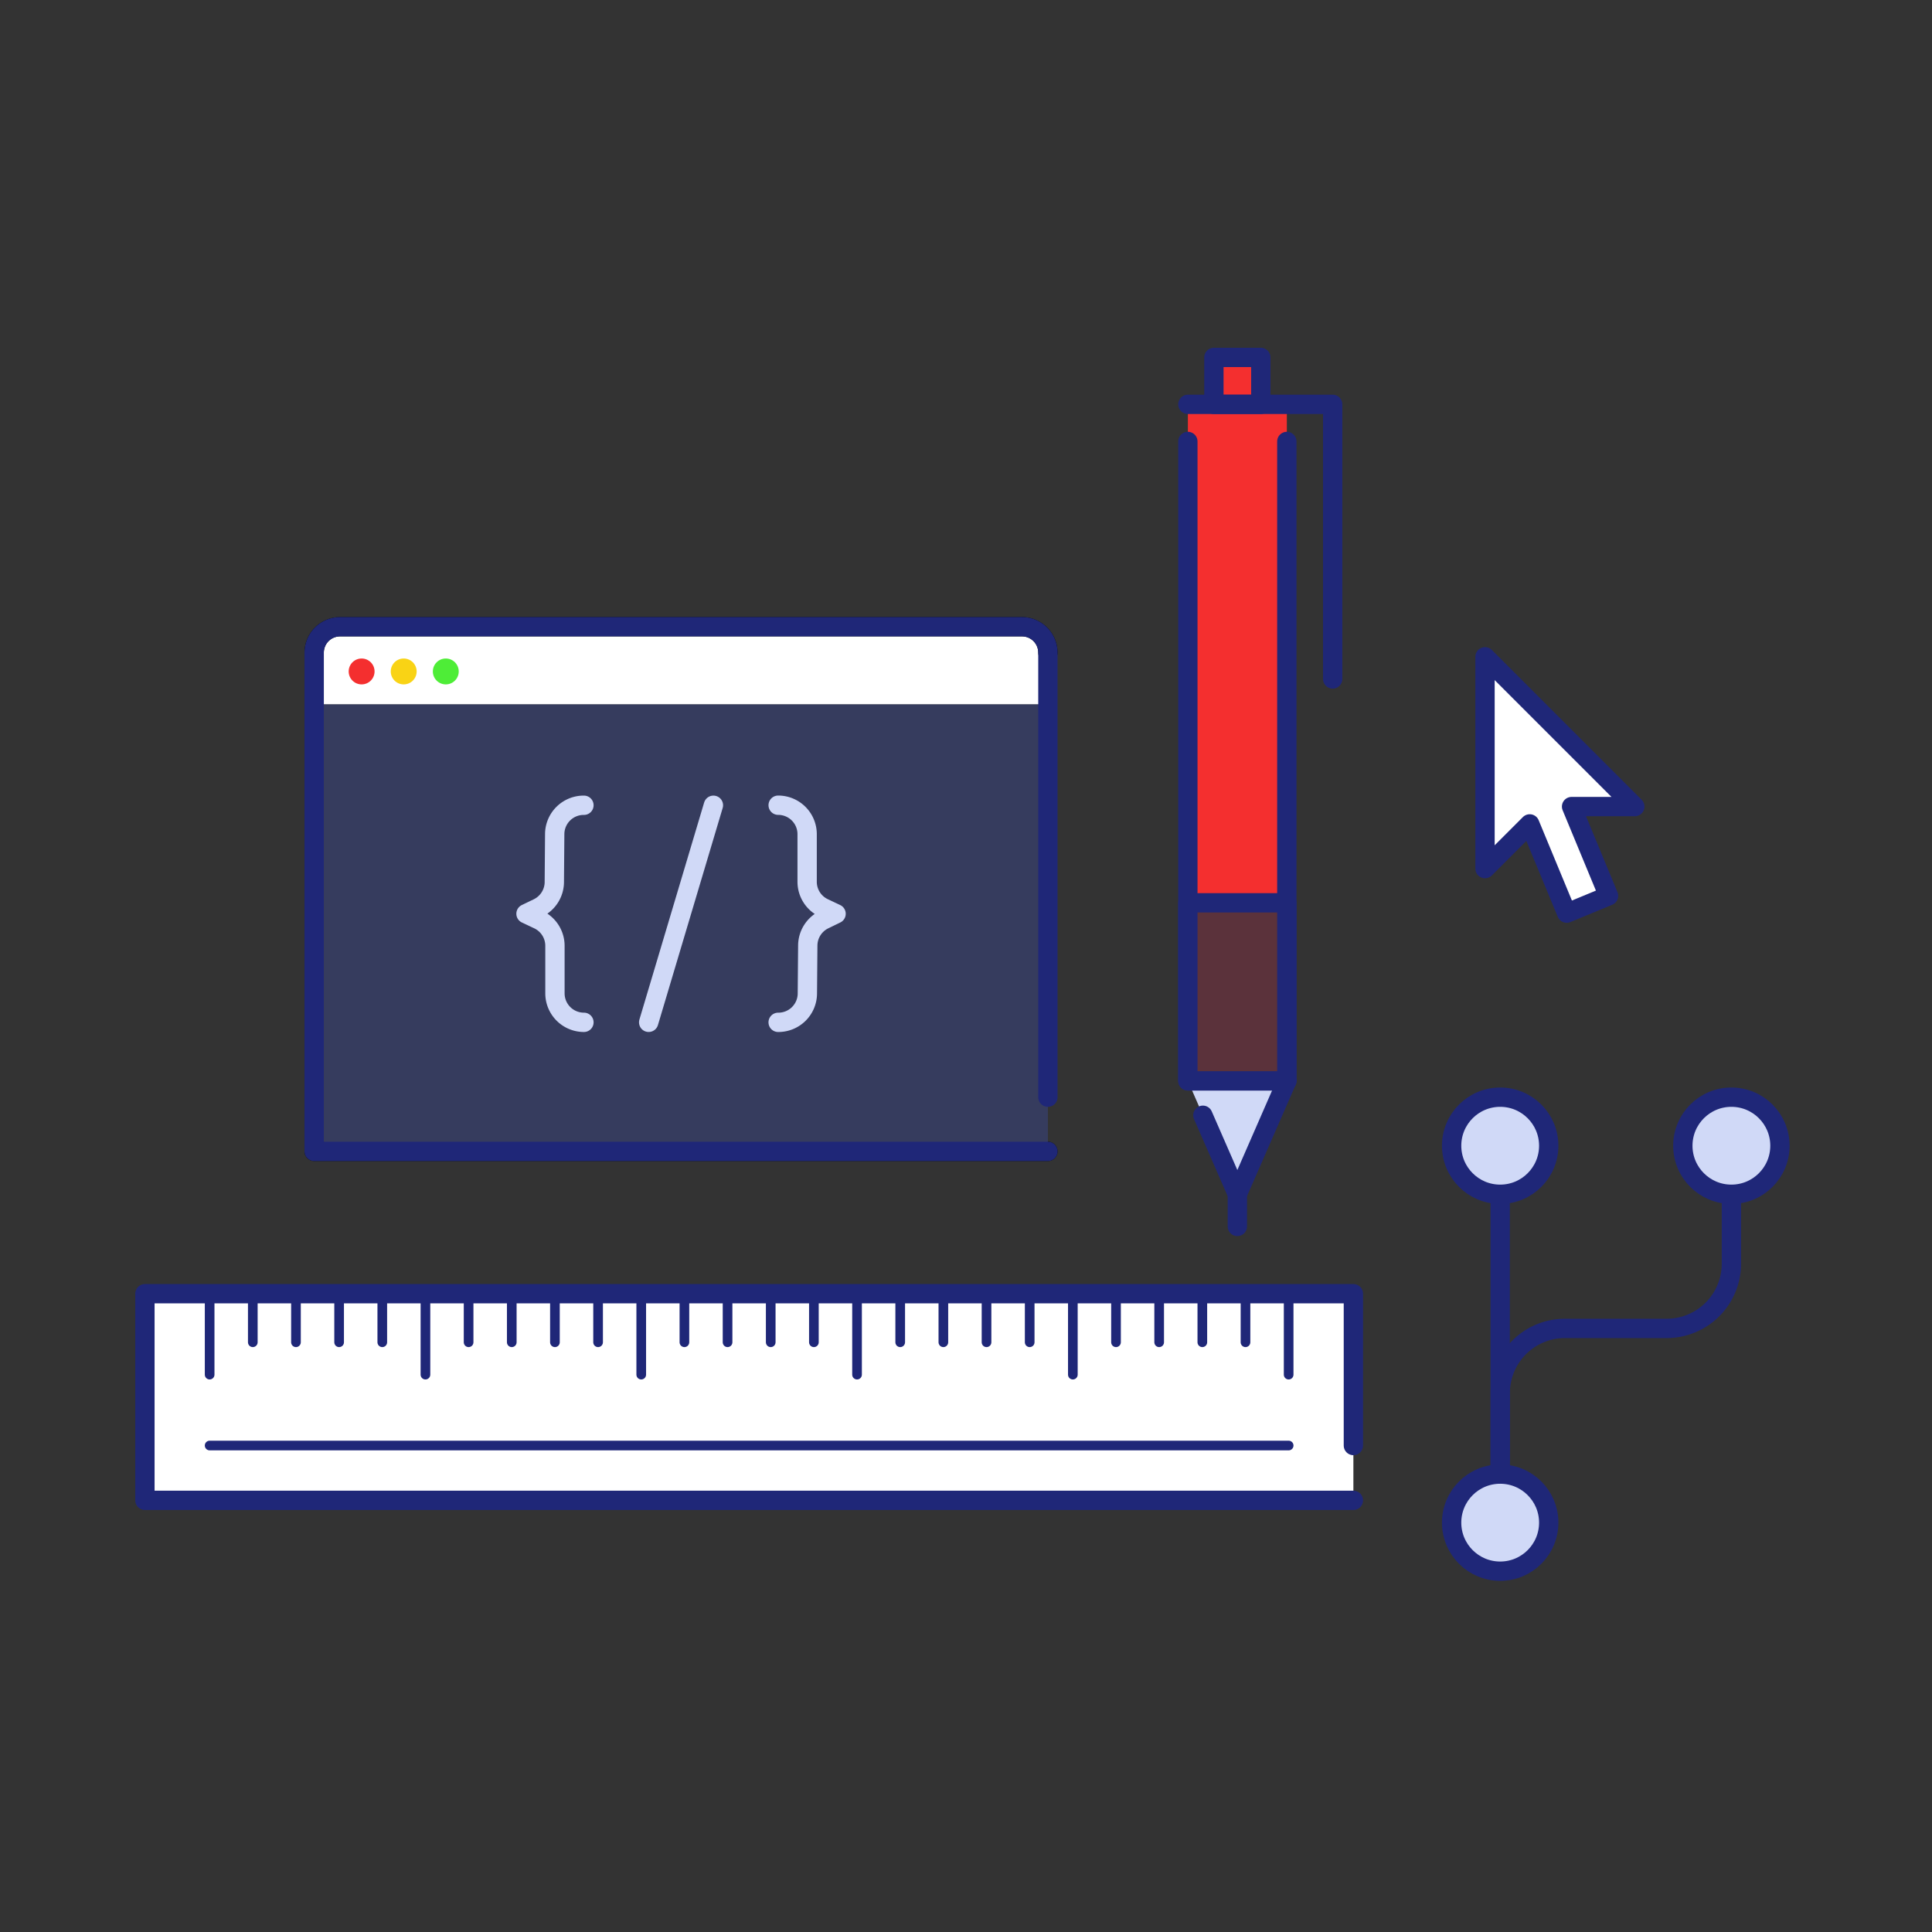 <svg xmlns="http://www.w3.org/2000/svg" width="200" height="200" viewBox="0 0 200 200">
  <rect x="0" y="0" width="200" height="200" fill="#333333" stroke="none"/>
  <g id="about-values-icon-02" transform="translate(2632 19452)">
    <rect id="長方形_278" data-name="長方形 278" width="200" height="200" transform="translate(-2632 -19452)" fill="none"/>
    <g id="about-values-icon-02-2" data-name="about-values-icon-02" transform="translate(-2617 -19415)">
      <path id="パス_2120" data-name="パス 2120" d="M2244.549,1317.048a2.68,2.68,0,0,0-2.681-2.681h-70.594a2.681,2.681,0,0,0-2.681,2.681v5.36h75.956Z" transform="translate(-2151.071 -1286.488)" fill="#fff"/>
      <path id="パス_2121" data-name="パス 2121" d="M2280.623,1387.27h-125.1v-21.391h125.1v21.391Z" transform="translate(-2155.521 -1268.954)" fill="#fff"/>
      <path id="パス_2122" data-name="パス 2122" d="M2241.193,1361.17l-5.122-11.729h10.245Z" transform="translate(-2128.102 -1274.549)" fill="#d0d9f7"/>
      <rect id="長方形_227" data-name="長方形 227" width="10.245" height="70.035" transform="translate(107.968 4.857)" fill="#f42f2f"/>
      <g id="グループ_888" data-name="グループ 888" transform="translate(107.968 0)">
        <path id="パス_2123" data-name="パス 2123" d="M2246.315,1300.058v66.192h-10.245v-66.192" transform="translate(-2236.071 -1291.359)" fill="none" stroke="#1f2778" stroke-linecap="round" stroke-linejoin="round" stroke-width="2"/>
        <rect id="長方形_228" data-name="長方形 228" width="4.857" height="4.857" transform="translate(2.694)" stroke-width="2" stroke="#1f2778" stroke-linecap="round" stroke-linejoin="round" fill="#f42f2f"/>
        <path id="パス_2124" data-name="パス 2124" d="M2236.071,1297.191h14.991v28.43" transform="translate(-2236.071 -1292.334)" fill="none" stroke="#1f2778" stroke-linecap="round" stroke-linejoin="round" stroke-width="2"/>
        <line id="線_166" data-name="線 166" y2="3.341" transform="translate(5.122 86.62)" fill="none" stroke="#1f2778" stroke-linecap="round" stroke-linejoin="round" stroke-width="2"/>
        <rect id="長方形_229" data-name="長方形 229" width="10.245" height="18.432" transform="translate(0 56.46)" stroke-width="2" stroke="#1f2778" stroke-linecap="round" stroke-linejoin="round" fill="#5b323b"/>
        <path id="パス_2125" data-name="パス 2125" d="M2245.92,1349.441l-5.122,11.729L2237.23,1353" transform="translate(-2235.676 -1274.549)" fill="none" stroke="#1f2778" stroke-linecap="round" stroke-linejoin="round" stroke-width="2"/>
      </g>
      <path id="パス_2126" data-name="パス 2126" d="M2271.806,1341.434l-3.827-9.24h6.546l-15.506-15.506v21.928l4.629-4.629,3.827,9.24Z" transform="translate(-2120.291 -1285.698)" fill="#fff" stroke="#1f2778" stroke-linecap="round" stroke-linejoin="round" stroke-width="2"/>
      <g id="グループ_889" data-name="グループ 889" transform="translate(135.272 76.579)">
        <line id="線_167" data-name="線 167" y2="39.018" transform="translate(5.026 5.026)" fill="none" stroke="#1f2778" stroke-linecap="round" stroke-linejoin="round" stroke-width="2"/>
        <path id="パス_2127" data-name="パス 2127" d="M2284.125,1354.45v12.21a6.7,6.7,0,0,1-6.7,6.7h-10.53a6.7,6.7,0,0,0-6.7,6.7v13.4" transform="translate(-2255.164 -1349.423)" fill="none" stroke="#1f2778" stroke-linecap="round" stroke-linejoin="round" stroke-width="2"/>
        <ellipse id="楕円形_73" data-name="楕円形 73" cx="5.026" cy="5.026" rx="5.026" ry="5.026" stroke-width="2" stroke="#1f2778" stroke-linecap="round" stroke-linejoin="round" fill="#d0d9f7"/>
        <ellipse id="楕円形_74" data-name="楕円形 74" cx="5.026" cy="5.026" rx="5.026" ry="5.026" transform="translate(0 39.018)" fill="#d0d9f7" stroke="#1f2778" stroke-linecap="round" stroke-linejoin="round" stroke-width="2"/>
        <ellipse id="楕円形_75" data-name="楕円形 75" cx="5.026" cy="5.026" rx="5.026" ry="5.026" transform="translate(23.935)" fill="#d0d9f7" stroke="#1f2778" stroke-linecap="round" stroke-linejoin="round" stroke-width="2"/>
      </g>
      <line id="線_168" data-name="線 168" y2="5.026" transform="translate(11.17 96.925)" fill="#ff5050" stroke="#1f2778" stroke-linecap="round" stroke-linejoin="round" stroke-width="1"/>
      <line id="線_169" data-name="線 169" y2="5.026" transform="translate(15.638 96.925)" fill="#ff5050" stroke="#1f2778" stroke-linecap="round" stroke-linejoin="round" stroke-width="1"/>
      <line id="線_170" data-name="線 170" y2="5.026" transform="translate(20.106 96.925)" fill="#ff5050" stroke="#1f2778" stroke-linecap="round" stroke-linejoin="round" stroke-width="1"/>
      <line id="線_171" data-name="線 171" y2="5.026" transform="translate(24.574 96.925)" fill="#ff5050" stroke="#1f2778" stroke-linecap="round" stroke-linejoin="round" stroke-width="1"/>
      <line id="線_172" data-name="線 172" y2="8.377" transform="translate(29.042 96.925)" fill="none" stroke="#1f2778" stroke-linecap="round" stroke-linejoin="round" stroke-width="1"/>
      <line id="線_173" data-name="線 173" y2="5.026" transform="translate(33.51 96.925)" fill="#ff5050" stroke="#1f2778" stroke-linecap="round" stroke-linejoin="round" stroke-width="1"/>
      <line id="線_174" data-name="線 174" y2="5.026" transform="translate(37.978 96.925)" fill="#ff5050" stroke="#1f2778" stroke-linecap="round" stroke-linejoin="round" stroke-width="1"/>
      <line id="線_175" data-name="線 175" y2="5.026" transform="translate(42.446 96.925)" fill="#ff5050" stroke="#1f2778" stroke-linecap="round" stroke-linejoin="round" stroke-width="1"/>
      <line id="線_176" data-name="線 176" y2="5.026" transform="translate(46.914 96.925)" fill="#ff5050" stroke="#1f2778" stroke-linecap="round" stroke-linejoin="round" stroke-width="1"/>
      <line id="線_177" data-name="線 177" y2="8.377" transform="translate(51.381 96.925)" fill="none" stroke="#1f2778" stroke-linecap="round" stroke-linejoin="round" stroke-width="1"/>
      <line id="線_178" data-name="線 178" y2="5.026" transform="translate(55.85 96.925)" fill="#ff5050" stroke="#1f2778" stroke-linecap="round" stroke-linejoin="round" stroke-width="1"/>
      <line id="線_179" data-name="線 179" y2="5.026" transform="translate(60.317 96.925)" fill="#ff5050" stroke="#1f2778" stroke-linecap="round" stroke-linejoin="round" stroke-width="1"/>
      <line id="線_180" data-name="線 180" y2="5.026" transform="translate(64.785 96.925)" fill="#ff5050" stroke="#1f2778" stroke-linecap="round" stroke-linejoin="round" stroke-width="1"/>
      <line id="線_181" data-name="線 181" y2="5.026" transform="translate(69.254 96.925)" fill="#ff5050" stroke="#1f2778" stroke-linecap="round" stroke-linejoin="round" stroke-width="1"/>
      <line id="線_182" data-name="線 182" y2="8.377" transform="translate(73.721 96.925)" fill="none" stroke="#1f2778" stroke-linecap="round" stroke-linejoin="round" stroke-width="1"/>
      <line id="線_183" data-name="線 183" y2="5.026" transform="translate(78.189 96.925)" fill="#ff5050" stroke="#1f2778" stroke-linecap="round" stroke-linejoin="round" stroke-width="1"/>
      <line id="線_184" data-name="線 184" y2="5.026" transform="translate(82.657 96.925)" fill="#ff5050" stroke="#1f2778" stroke-linecap="round" stroke-linejoin="round" stroke-width="1"/>
      <line id="線_185" data-name="線 185" y2="5.026" transform="translate(87.125 96.925)" fill="#ff5050" stroke="#1f2778" stroke-linecap="round" stroke-linejoin="round" stroke-width="1"/>
      <line id="線_186" data-name="線 186" y2="5.026" transform="translate(91.593 96.925)" fill="#ff5050" stroke="#1f2778" stroke-linecap="round" stroke-linejoin="round" stroke-width="1"/>
      <line id="線_187" data-name="線 187" y2="8.377" transform="translate(96.061 96.925)" fill="none" stroke="#1f2778" stroke-linecap="round" stroke-linejoin="round" stroke-width="1"/>
      <line id="線_188" data-name="線 188" y2="5.026" transform="translate(100.529 96.925)" fill="#ff5050" stroke="#1f2778" stroke-linecap="round" stroke-linejoin="round" stroke-width="1"/>
      <line id="線_189" data-name="線 189" y2="5.026" transform="translate(104.997 96.925)" fill="#ff5050" stroke="#1f2778" stroke-linecap="round" stroke-linejoin="round" stroke-width="1"/>
      <line id="線_190" data-name="線 190" y2="5.026" transform="translate(109.465 96.925)" fill="#ff5050" stroke="#1f2778" stroke-linecap="round" stroke-linejoin="round" stroke-width="1"/>
      <line id="線_191" data-name="線 191" y2="5.026" transform="translate(113.933 96.925)" fill="#ff5050" stroke="#1f2778" stroke-linecap="round" stroke-linejoin="round" stroke-width="1"/>
      <line id="線_192" data-name="線 192" y2="8.377" transform="translate(6.702 96.925)" fill="none" stroke="#1f2778" stroke-linecap="round" stroke-linejoin="round" stroke-width="1"/>
      <line id="線_193" data-name="線 193" y2="8.377" transform="translate(118.401 96.925)" fill="none" stroke="#1f2778" stroke-linecap="round" stroke-linejoin="round" stroke-width="1"/>
      <line id="線_194" data-name="線 194" x2="111.699" transform="translate(6.702 112.64)" fill="none" stroke="#1f2778" stroke-linecap="round" stroke-linejoin="round" stroke-width="1"/>
      <path id="パス_2128" data-name="パス 2128" d="M2244.549,1368.678h-75.956v-51.63a2.681,2.681,0,0,1,2.681-2.681h70.594a2.68,2.68,0,0,1,2.681,2.681" transform="translate(-2151.071 -1286.488)" fill="none" stroke="#000" stroke-linecap="round" stroke-linejoin="round" stroke-width="2"/>
      <g id="グループ_890" data-name="グループ 890" transform="translate(21.095 31.168)">
        <ellipse id="楕円形_76" data-name="楕円形 76" cx="1.34" cy="1.34" rx="1.34" ry="1.34" fill="#f42f2f"/>
        <ellipse id="楕円形_77" data-name="楕円形 77" cx="1.34" cy="1.34" rx="1.34" ry="1.34" transform="translate(4.356)" fill="#f9d315"/>
        <ellipse id="楕円形_78" data-name="楕円形 78" cx="1.34" cy="1.34" rx="1.34" ry="1.34" transform="translate(8.713)" fill="#4eed37"/>
      </g>
      <rect id="長方形_230" data-name="長方形 230" width="75.955" height="46.27" transform="translate(17.523 35.92)" fill="#363c5e"/>
      <path id="パス_2129" data-name="パス 2129" d="M2244.549,1368.678h-75.956v-51.63a2.681,2.681,0,0,1,2.681-2.681h70.594a2.68,2.68,0,0,1,2.681,2.681v46.019" transform="translate(-2151.071 -1286.488)" fill="none" stroke="#1f2778" stroke-linecap="round" stroke-linejoin="round" stroke-width="2"/>
      <path id="パス_2130" data-name="パス 2130" d="M2190.949,1328.155h-.025a3,3,0,0,0-3,2.972l-.04,4.989a3,3,0,0,1-1.686,2.67l-1.245.6,1.281.606a3,3,0,0,1,1.715,2.709v4.925a3,3,0,0,0,3,3h0" transform="translate(-2145.501 -1281.795)" fill="none" stroke="#d0d9f7" stroke-linecap="round" stroke-linejoin="round" stroke-width="2"/>
      <path id="パス_2131" data-name="パス 2131" d="M2204.427,1350.627h.024a3,3,0,0,0,3-2.972l.042-4.989a3,3,0,0,1,1.686-2.67l1.244-.606-1.281-.606a2.994,2.994,0,0,1-1.714-2.708v-4.926a3,3,0,0,0-3-3h0" transform="translate(-2138.873 -1281.795)" fill="none" stroke="#d0d9f7" stroke-linecap="round" stroke-linejoin="round" stroke-width="2"/>
      <line id="線_195" data-name="線 195" x1="6.702" y2="22.471" transform="translate(52.15 46.36)" fill="none" stroke="#d0d9f7" stroke-linecap="round" stroke-linejoin="round" stroke-width="2"/>
      <path id="パス_2132" data-name="パス 2132" d="M2280.623,1387.27h-125.1v-21.391h125.1v15.715" transform="translate(-2155.521 -1268.954)" fill="none" stroke="#1f2778" stroke-linecap="round" stroke-linejoin="round" stroke-width="2"/>
    </g>
  </g>
</svg>
